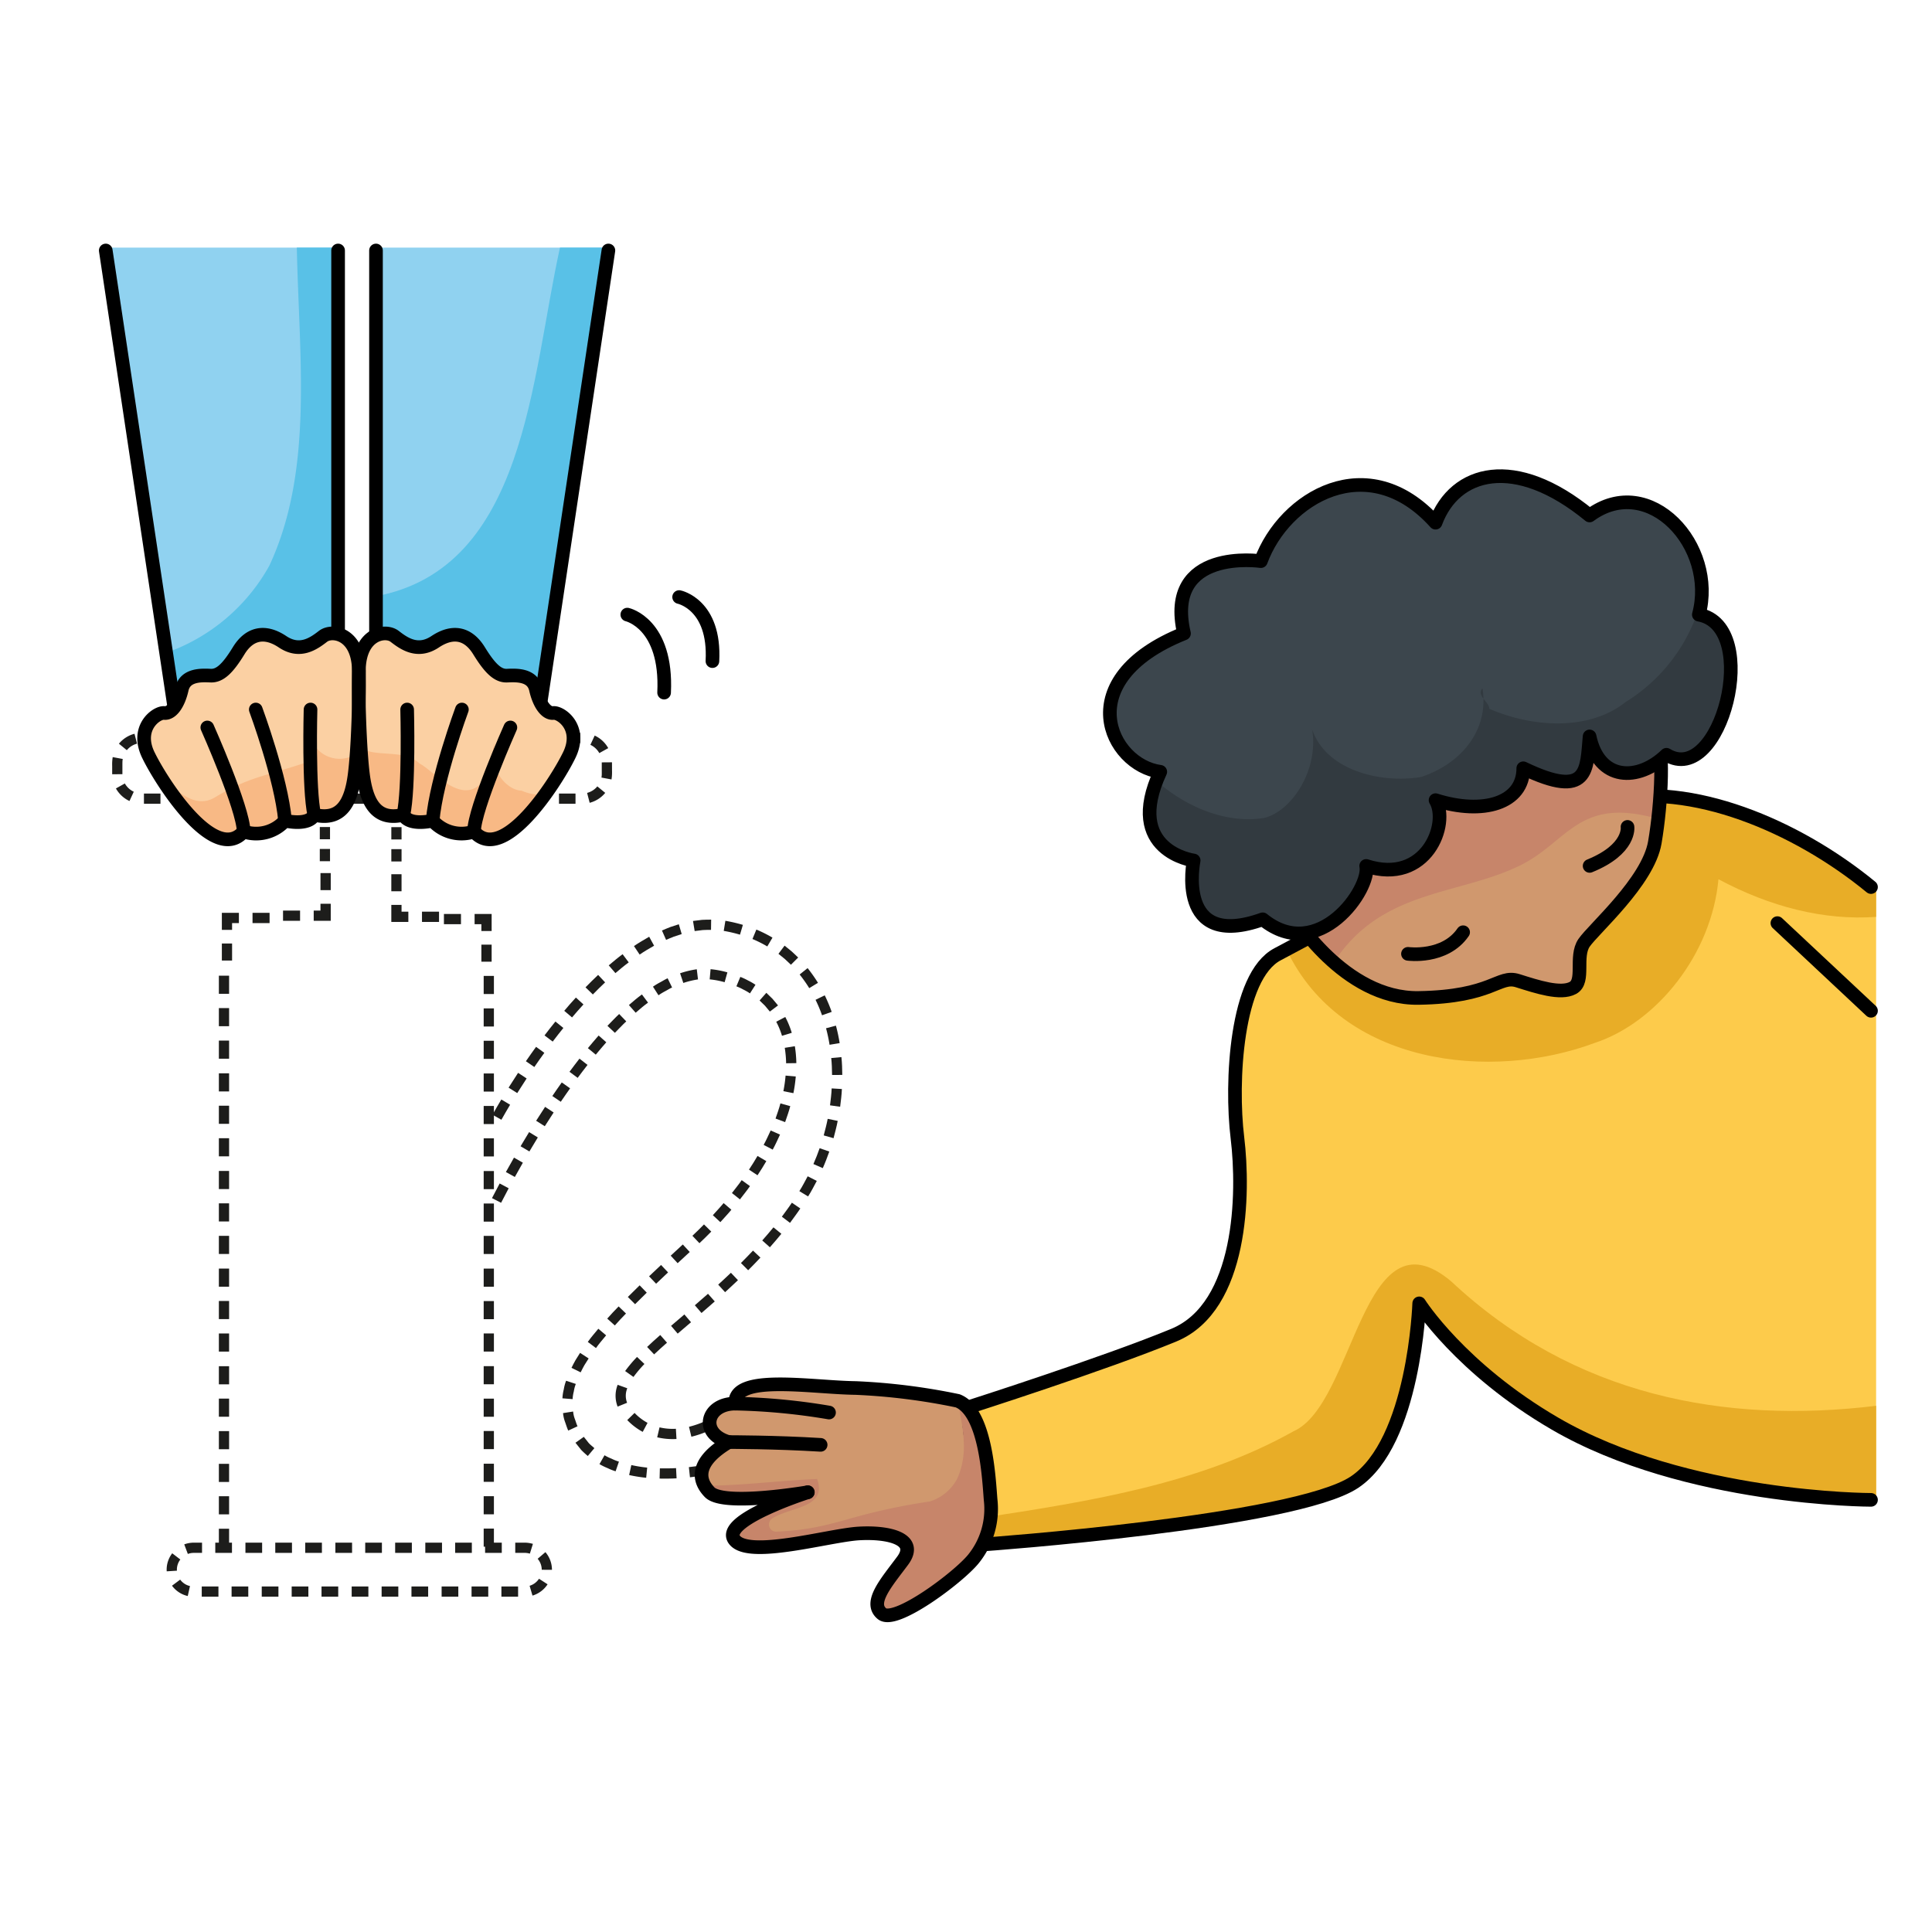 <svg id="mein_aufblas_tier" xmlns="http://www.w3.org/2000/svg" viewBox="0 0 283.465 283.465"><defs><style>.cls-1{fill:#fdcb4b;}.cls-2,.cls-8{fill:none;}.cls-3,.cls-4{fill:#1d1d1b;}.cls-4{fill-rule:evenodd;}.cls-5{fill:#90d2f0;}.cls-6{fill:#d0986e;}.cls-7{fill:#e8ad27;}.cls-8{stroke:#000;stroke-linecap:round;stroke-linejoin:round;stroke-width:2px;}.cls-9{fill:#59c1e7;}.cls-10{fill:#fbd0a3;}.cls-11{fill:#f8b985;}.cls-12{fill:#c7856a;}.cls-13{fill:#3c464d;}.cls-14{fill:#323a40;}</style></defs><title>mein_aufblas_tier</title><path class="cls-1" d="M3782.75,862.15v89.91s-27.294,0-46.622-11.18c-13.979-8.09-20.043-17.65-20.043-17.65s-.674,20.35-9.554,26.24-54.828,9.14-54.828,9.14l-2.283-20.09s20.365-6.47,30.471-10.63,10.369-20.85,9.373-28.95-.241-23.71,5.923-26.93,36.757-19.91,48.845-22.61S3771.648,853.08,3782.75,862.15Z" transform="translate(-3507.484 -732)"/><rect class="cls-2" x="63.998" y="213.701" width="14.999" height="14.314"/><rect class="cls-3" x="70.967" y="214.758" width="1.5" height="2.657"/><rect class="cls-3" x="70.967" y="219.524" width="1.5" height="2.657"/><rect class="cls-3" x="70.967" y="224.274" width="1.5" height="2.657"/><rect class="cls-2" x="63.998" y="199.387" width="14.999" height="14.314"/><rect class="cls-3" x="70.967" y="200.444" width="1.5" height="2.657"/><rect class="cls-3" x="70.967" y="205.21" width="1.5" height="2.657"/><rect class="cls-3" x="70.967" y="209.959" width="1.5" height="2.657"/><rect class="cls-2" x="63.998" y="185.072" width="14.999" height="14.314"/><rect class="cls-3" x="70.967" y="186.13" width="1.5" height="2.657"/><rect class="cls-3" x="70.967" y="190.895" width="1.5" height="2.657"/><rect class="cls-3" x="70.967" y="195.645" width="1.5" height="2.657"/><rect class="cls-2" x="63.998" y="170.758" width="14.999" height="14.314"/><rect class="cls-3" x="70.967" y="171.816" width="1.5" height="2.657"/><rect class="cls-3" x="70.967" y="176.581" width="1.5" height="2.657"/><rect class="cls-3" x="70.967" y="181.331" width="1.5" height="2.657"/><rect class="cls-2" x="63.998" y="156.444" width="14.999" height="14.314"/><rect class="cls-3" x="70.967" y="157.501" width="1.5" height="2.657"/><rect class="cls-3" x="70.967" y="162.267" width="1.5" height="2.657"/><rect class="cls-3" x="70.967" y="167.017" width="1.5" height="2.657"/><rect class="cls-2" x="63.998" y="142.13" width="14.999" height="14.314"/><rect class="cls-3" x="70.967" y="143.187" width="1.5" height="2.657"/><rect class="cls-3" x="70.967" y="147.953" width="1.5" height="2.657"/><rect class="cls-3" x="70.967" y="152.702" width="1.5" height="2.657"/><rect class="cls-2" x="50.447" y="117.401" width="14.999" height="9.731"/><rect class="cls-3" x="57.416" y="118.12" width="1.5" height="1.806"/><rect class="cls-3" x="57.416" y="121.359" width="1.5" height="1.806"/><rect class="cls-3" x="57.416" y="124.588" width="1.5" height="1.806"/><rect class="cls-3" x="70.628" y="138.599" width="1.506" height="2.501"/><polygon class="cls-4" points="72.134 134.099 72.134 136.599 70.628 136.599 70.628 135.599 69.634 135.599 69.634 134.099 72.134 134.099"/><rect class="cls-3" x="65.134" y="134.099" width="2.5" height="1.5"/><rect class="cls-3" x="61.914" y="133.761" width="2.501" height="1.506"/><polygon class="cls-4" points="57.414 135.267 59.914 135.267 59.914 133.761 58.914 133.761 58.914 132.767 57.414 132.767 57.414 135.267"/><rect class="cls-3" x="57.414" y="128.267" width="1.5" height="2.5"/><rect class="cls-2" x="40.391" y="117.401" width="14.999" height="9.669"/><rect class="cls-3" x="46.921" y="124.561" width="1.5" height="1.795"/><rect class="cls-3" x="46.921" y="121.342" width="1.5" height="1.795"/><rect class="cls-3" x="46.921" y="118.133" width="1.5" height="1.795"/><rect class="cls-2" x="25.583" y="142.068" width="14.999" height="14.324"/><rect class="cls-3" x="32.113" y="152.676" width="1.5" height="2.659"/><rect class="cls-3" x="32.113" y="147.907" width="1.5" height="2.659"/><rect class="cls-3" x="32.113" y="143.154" width="1.5" height="2.659"/><rect class="cls-2" x="25.583" y="156.393" width="14.999" height="14.324"/><rect class="cls-3" x="32.113" y="167" width="1.5" height="2.659"/><rect class="cls-3" x="32.113" y="162.231" width="1.5" height="2.659"/><rect class="cls-3" x="32.113" y="157.478" width="1.5" height="2.659"/><rect class="cls-2" x="25.583" y="170.717" width="14.999" height="14.324"/><rect class="cls-3" x="32.113" y="181.325" width="1.5" height="2.659"/><rect class="cls-3" x="32.113" y="176.556" width="1.5" height="2.659"/><rect class="cls-3" x="32.113" y="171.803" width="1.5" height="2.659"/><rect class="cls-2" x="25.583" y="185.042" width="14.999" height="14.324"/><rect class="cls-3" x="32.113" y="195.649" width="1.5" height="2.659"/><rect class="cls-3" x="32.113" y="190.88" width="1.5" height="2.659"/><rect class="cls-3" x="32.113" y="186.127" width="1.5" height="2.659"/><rect class="cls-2" x="25.583" y="199.366" width="14.999" height="14.324"/><rect class="cls-3" x="32.113" y="209.974" width="1.5" height="2.659"/><rect class="cls-3" x="32.113" y="205.205" width="1.5" height="2.659"/><rect class="cls-3" x="32.113" y="200.452" width="1.5" height="2.659"/><rect class="cls-2" x="25.583" y="213.691" width="14.999" height="14.324"/><rect class="cls-3" x="32.113" y="224.298" width="1.5" height="2.659"/><rect class="cls-3" x="32.113" y="219.529" width="1.5" height="2.659"/><rect class="cls-3" x="32.113" y="214.776" width="1.5" height="2.659"/><rect class="cls-3" x="47.021" y="128.1" width="1.506" height="2.501"/><polygon class="cls-4" points="48.527 135.101 48.527 132.601 47.021 132.601 47.021 133.601 46.027 133.601 46.027 135.101 48.527 135.101"/><rect class="cls-3" x="41.527" y="133.601" width="2.5" height="1.5"/><rect class="cls-3" x="37.051" y="133.932" width="2.501" height="1.506"/><polygon class="cls-4" points="32.551 133.932 35.051 133.932 35.051 135.438 34.051 135.438 34.051 136.432 32.551 136.432 32.551 133.932"/><rect class="cls-3" x="32.551" y="138.432" width="1.5" height="2.5"/><polygon class="cls-5" points="89.266 36.33 79.206 103.77 55.166 98.76 55.166 36.33 89.266 36.33"/><polygon class="cls-5" points="49.606 36.33 49.606 98.76 25.576 103.77 15.516 36.33 49.606 36.33"/><path class="cls-6" d="M3625.98,950.95c-.71.11-12.37,2.06-14.38-.01-2.06-2.13-1.61-4.74,2.8-7.36-4.33-1.22-3.35-5.64.98-5.64-.32-4.41,11.12-2.37,17.66-2.29a92.36,92.36,0,0,1,14.96,1.88c4.17,1.64,4.58,11.53,4.83,14.53a11.663,11.663,0,0,1-2.54,8.69c-2.2,2.7-11.44,9.65-13.41,8.01s.66-4.58,3.03-7.76-1.96-4.26-6.38-4.01-16.27,3.76-18.31.9C3613.24,955.11,3625.28,951.18,3625.98,950.95Z" transform="translate(-3507.484 -732)"/><path class="cls-6" d="M3750.28,839.26c1.47,1.72.98,10.63,0,16.35s-8.99,12.68-10.38,14.72.16,5.64-1.64,6.62-5.23-.16-8.09-1.06-3.6,2.37-14.56,2.53-18.47-12.26-18.47-12.26c-.74-7.52,1.72-19.09,20.36-27.55S3748.81,837.55,3750.28,839.26Z" transform="translate(-3507.484 -732)"/><path class="cls-7" d="M3720.4,920c-13.073-11-14.079,18-23.13,22-13.758,7.7-29.723,10.272-46.007,12.734l.441,3.876s45.948-3.25,54.828-9.14,9.554-26.24,9.554-26.24,6.064,9.56,20.043,17.65c19.328,11.18,46.622,11.18,46.622,11.18v-13.8C3760.623,940.948,3738.417,936.862,3720.4,920Z" transform="translate(-3507.484 -732)"/><path class="cls-7" d="M3741.518,885c9.051-3,17.1-13,18.1-24,7.569,4.052,15.473,6.076,23.13,5.525V862.15c-11.1-9.07-26.64-15.45-38.718-12.75-11.487,2.566-39.668,17.748-47.734,22.023C3704.347,888.237,3726.141,890.734,3741.518,885Z" transform="translate(-3507.484 -732)"/><path class="cls-8" d="M3782,952.06s-27.14,0-46.36-11.18c-13.9-8.09-19.93-17.65-19.93-17.65s-.67,20.35-9.5,26.24-54.52,9.14-54.52,9.14l-2.27-20.09s20.25-6.47,30.3-10.63,10.31-20.85,9.32-28.95-.24-23.71,5.89-26.93,36.55-19.91,48.57-22.61,27.46,3.68,38.5,12.75" transform="translate(-3507.484 -732)"/><rect class="cls-2" x="72.373" y="109.901" width="13.054" height="14.998"/><rect class="cls-3" x="73.338" y="116.431" width="2.423" height="1.5"/><rect class="cls-3" x="77.684" y="116.431" width="2.423" height="1.5"/><rect class="cls-3" x="82.016" y="116.431" width="2.423" height="1.5"/><rect class="cls-2" x="59.319" y="109.901" width="13.054" height="14.998"/><rect class="cls-3" x="60.284" y="116.431" width="2.423" height="1.5"/><rect class="cls-3" x="64.63" y="116.431" width="2.423" height="1.5"/><rect class="cls-3" x="68.961" y="116.431" width="2.423" height="1.5"/><rect class="cls-2" x="46.265" y="109.901" width="13.054" height="14.998"/><rect class="cls-3" x="47.229" y="116.431" width="2.423" height="1.5"/><rect class="cls-3" x="51.575" y="116.431" width="2.423" height="1.5"/><rect class="cls-3" x="55.907" y="116.431" width="2.423" height="1.5"/><rect class="cls-2" x="33.21" y="109.901" width="13.054" height="14.998"/><rect class="cls-3" x="34.174" y="116.431" width="2.423" height="1.5"/><rect class="cls-3" x="38.521" y="116.431" width="2.423" height="1.5"/><rect class="cls-3" x="42.852" y="116.431" width="2.423" height="1.5"/><path class="cls-2" d="M3540.7,841.9h-12.388l.048,0c.066,0,.131,0,.2.006.128.017.262.021.392.048l-2.6,14.772a10.652,10.652,0,0,0,1.2.145l.6.026.308,0H3540.7Z" transform="translate(-3507.484 -732)"/><rect class="cls-3" x="21.12" y="116.431" width="2.423" height="1.5"/><rect class="cls-3" x="25.466" y="116.431" width="2.423" height="1.5"/><rect class="cls-3" x="29.798" y="116.431" width="2.423" height="1.5"/><path class="cls-2" d="M3528.943,841.953a3.651,3.651,0,0,1,3,3.178,3.031,3.031,0,0,1,.025.391l0,.042v-1.683l0,.1a1.806,1.806,0,0,1-.01.2,3.491,3.491,0,0,1-.15.78,3.719,3.719,0,0,1-.747,1.353,3.67,3.67,0,0,1-2.761,1.242v-15a11.36,11.36,0,0,0-10.845,8.052,11.549,11.549,0,0,0-.449,2.381l-.031.6-.008.4v1.224l0,.5c.014.4.028.8.08,1.2a11.352,11.352,0,0,0,9.289,9.813Z" transform="translate(-3507.484 -732)"/><path class="cls-4" d="M3524.933,841.117l1.159.952a2.894,2.894,0,0,1,1.5-.958l-.375-1.452A4.394,4.394,0,0,0,3524.933,841.117Z" transform="translate(-3507.484 -732)"/><path class="cls-4" d="M3523.943,845.6l1.5-.012,0-1.2c0-.191,0-.429.005-.58a2.691,2.691,0,0,1,.046-.449l-1.474-.276a6.606,6.606,0,0,0-.077,1.3Z" transform="translate(-3507.484 -732)"/><path class="cls-4" d="M3526.48,849.525l.632-1.361a2.908,2.908,0,0,1-1.31-1.213l-1.309.731A4.4,4.4,0,0,0,3526.48,849.525Z" transform="translate(-3507.484 -732)"/><rect class="cls-2" x="20.82" y="100.547" width="13.054" height="14.998"/><rect class="cls-3" x="30.487" y="107.516" width="2.423" height="1.5"/><rect class="cls-3" x="26.141" y="107.516" width="2.423" height="1.5"/><rect class="cls-3" x="21.809" y="107.516" width="2.423" height="1.5"/><rect class="cls-2" x="33.875" y="100.547" width="13.054" height="14.998"/><rect class="cls-3" x="43.542" y="107.516" width="2.423" height="1.5"/><rect class="cls-3" x="39.196" y="107.516" width="2.423" height="1.5"/><rect class="cls-3" x="34.864" y="107.516" width="2.423" height="1.5"/><rect class="cls-2" x="46.929" y="100.547" width="13.054" height="14.998"/><rect class="cls-3" x="56.596" y="107.516" width="2.423" height="1.5"/><rect class="cls-3" x="52.25" y="107.516" width="2.423" height="1.5"/><rect class="cls-3" x="47.919" y="107.516" width="2.423" height="1.5"/><rect class="cls-2" x="59.984" y="100.547" width="13.055" height="14.998"/><rect class="cls-3" x="69.651" y="107.516" width="2.423" height="1.5"/><rect class="cls-3" x="65.305" y="107.516" width="2.423" height="1.5"/><rect class="cls-3" x="60.973" y="107.516" width="2.423" height="1.5"/><path class="cls-2" d="M3580.523,847.546h12.388l-.049,0c-.065,0-.131,0-.2-.006-.128-.017-.263-.021-.393-.048l2.6-14.772a10.652,10.652,0,0,0-1.2-.145l-.6-.026-.308,0h-12.238Z" transform="translate(-3507.484 -732)"/><rect class="cls-3" x="82.705" y="107.516" width="2.423" height="1.5"/><rect class="cls-3" x="78.359" y="107.516" width="2.423" height="1.5"/><rect class="cls-3" x="74.027" y="107.516" width="2.423" height="1.5"/><path class="cls-2" d="M3592.274,847.494a3.648,3.648,0,0,1-3-3.178,2.7,2.7,0,0,1-.025-.39l0-.043v1.683l0-.1a1.821,1.821,0,0,1,.011-.2,3.547,3.547,0,0,1,.149-.78,3.734,3.734,0,0,1,.747-1.353,3.674,3.674,0,0,1,2.761-1.242v15a11.364,11.364,0,0,0,10.846-8.052,11.547,11.547,0,0,0,.448-2.381l.031-.6.008-.4V844.24l0-.5c-.013-.4-.028-.8-.08-1.2a11.348,11.348,0,0,0-9.289-9.813Z" transform="translate(-3507.484 -732)"/><path class="cls-4" d="M3596.284,848.33l-1.159-.952a2.894,2.894,0,0,1-1.5.958l.376,1.452A4.391,4.391,0,0,0,3596.284,848.33Z" transform="translate(-3507.484 -732)"/><path class="cls-4" d="M3597.275,843.845l-1.5.012v1.2c0,.191.005.429,0,.581a2.588,2.588,0,0,1-.046.448l1.475.276a6.677,6.677,0,0,0,.076-1.3Z" transform="translate(-3507.484 -732)"/><path class="cls-4" d="M3594.737,839.922l-.631,1.361a2.911,2.911,0,0,1,1.309,1.213l1.31-.731A4.407,4.407,0,0,0,3594.737,839.922Z" transform="translate(-3507.484 -732)"/><path class="cls-9" d="M3589.643,768.33c-4.241,19.181-5,47.009-26.993,51.154V830.76l24.04,5.01,10.06-67.44Z" transform="translate(-3507.484 -732)"/><path class="cls-9" d="M3551.035,768.33c.314,16,2.509,32.646-4.035,46.67a27.908,27.908,0,0,1-15.132,12.782l1.192,7.988,24.03-5.01V768.33Z" transform="translate(-3507.484 -732)"/><polyline class="cls-8" points="15.516 36.75 25.576 103.77 49.606 98.76 49.606 36.75"/><polyline class="cls-8" points="89.266 36.75 79.206 103.77 55.166 98.76 55.166 36.75"/><path class="cls-10" d="M3588.68,836.61c1.07-.13,4.29,2.12,2.33,6.17s-9.75,16.12-13.98,11.22a5.69,5.69,0,0,1-6.07-1.59s-3.43.85-4.29-.86c-4.11.98-5.46-2.03-5.95-6.07-.31-2.58-.51-6.81-.59-10.39.04-1.83.04-3.48.01-4.67,0-.14,0-.27.01-.4.22-5.06,3.88-5.7,5.23-4.66s3.37,2.52,5.95.8,4.84-1.28,6.44,1.32,2.76,3.71,4.11,3.65,3.74-.17,4.23,2S3587.62,836.73,3588.68,836.61Z" transform="translate(-3507.484 -732)"/><path class="cls-10" d="M3560.12,830.02c.01.13.01.26.02.4-.04,1.19-.04,2.84-.01,4.67-.07,3.58-.27,7.81-.59,10.39-.49,4.04-1.83,7.05-5.94,6.07-.86,1.71-4.3.86-4.3.86a5.679,5.679,0,0,1-6.07,1.59c-4.23,4.9-12.01-7.17-13.98-11.22s1.27-6.3,2.33-6.17,2.09-1.31,2.58-3.48,2.88-2.06,4.23-2,2.51-1.04,4.11-3.65,3.86-3.04,6.44-1.32,4.6.25,5.94-.8S3559.9,824.96,3560.12,830.02Z" transform="translate(-3507.484 -732)"/><path class="cls-11" d="M3579.807,842.579A7.045,7.045,0,0,0,3580,841,6.47,6.47,0,0,0,3579.807,842.579Z" transform="translate(-3507.484 -732)"/><path class="cls-11" d="M3584,848c-1.726,0-4.191-2.237-4.193-5.421A20.593,20.593,0,0,1,3578,847c-3,3-7-2-9-3-2-2-6-1-8-2a9.086,9.086,0,0,1-.624-.717c.093,1.586.207,3.057.344,4.2.49,4.04,1.84,7.05,5.95,6.07.86,1.71,4.29.86,4.29.86a5.69,5.69,0,0,0,6.07,1.59c2.823,3.27,7.229-1.017,10.431-5.435A6.8,6.8,0,0,1,3584,848Z" transform="translate(-3507.484 -732)"/><path class="cls-11" d="M3553,840c0,2,0,3-1,4-6,2-8,2-13,5-2.693,1.616-5.386-.541-8.236-3.5,3.065,5.025,8.974,12.544,12.466,8.5a5.679,5.679,0,0,0,6.07-1.59s3.44.85,4.3-.86c4.11.98,5.45-2.03,5.94-6.07.119-.961.221-2.152.307-3.451A9.283,9.283,0,0,1,3559,843,4.457,4.457,0,0,1,3553,840Z" transform="translate(-3507.484 -732)"/><path class="cls-8" d="M3560.14,830.42c-.01-.14-.01-.27-.02-.4-.22-5.06-3.89-5.7-5.24-4.66s-3.37,2.52-5.94.8-4.85-1.28-6.44,1.32-2.76,3.71-4.11,3.65-3.74-.17-4.23,2-1.51,3.6-2.58,3.48-4.29,2.12-2.33,6.17S3539,858.9,3543.23,854a5.679,5.679,0,0,0,6.07-1.59s3.44.85,4.3-.86c4.11.98,5.45-2.03,5.94-6.07.32-2.58.52-6.81.59-10.39C3560.17,833.26,3560.17,831.61,3560.14,830.42Z" transform="translate(-3507.484 -732)"/><path class="cls-8" d="M3560.14,830.42c0-.14,0-.27.01-.4.22-5.06,3.88-5.7,5.23-4.66s3.37,2.52,5.95.8,4.84-1.28,6.44,1.32,2.76,3.71,4.11,3.65,3.74-.17,4.23,2,1.51,3.6,2.57,3.48,4.29,2.12,2.33,6.17-9.75,16.12-13.98,11.22a5.69,5.69,0,0,1-6.07-1.59s-3.43.85-4.29-.86c-4.11.98-5.46-2.03-5.95-6.07-.31-2.58-.51-6.81-.59-10.39C3560.1,833.26,3560.1,831.61,3560.14,830.42Z" transform="translate(-3507.484 -732)"/><path class="cls-8" d="M3537.9,838.732s5.273,11.834,5.334,15.267" transform="translate(-3507.484 -732)"/><path class="cls-8" d="M3545.013,836.1s3.74,10.117,4.292,16.31" transform="translate(-3507.484 -732)"/><path class="cls-8" d="M3553.045,836.1s-.307,11.65.552,15.452" transform="translate(-3507.484 -732)"/><path class="cls-8" d="M3582.367,838.732s-5.273,11.834-5.334,15.267" transform="translate(-3507.484 -732)"/><path class="cls-8" d="M3575.254,836.1s-3.74,10.117-4.292,16.31" transform="translate(-3507.484 -732)"/><path class="cls-8" d="M3567.222,836.1s.307,11.65-.552,15.452" transform="translate(-3507.484 -732)"/><path class="cls-8" d="M3599.523,822.176s5.886,1.308,5.4,11.446" transform="translate(-3507.484 -732)"/><path class="cls-8" d="M3607.126,819.6s5.33,1.074,4.886,9.4" transform="translate(-3507.484 -732)"/><rect class="cls-2" x="63.82" y="226.239" width="13.196" height="14.999"/><rect class="cls-3" x="64.795" y="232.769" width="2.449" height="1.5"/><rect class="cls-3" x="69.188" y="232.769" width="2.449" height="1.5"/><rect class="cls-3" x="73.567" y="232.769" width="2.449" height="1.5"/><rect class="cls-2" x="50.624" y="226.239" width="13.196" height="14.999"/><rect class="cls-3" x="51.599" y="232.769" width="2.449" height="1.5"/><rect class="cls-3" x="55.992" y="232.769" width="2.449" height="1.5"/><rect class="cls-3" x="60.371" y="232.769" width="2.449" height="1.5"/><rect class="cls-2" x="37.428" y="226.239" width="13.196" height="14.999"/><rect class="cls-3" x="38.403" y="232.769" width="2.449" height="1.5"/><rect class="cls-3" x="42.796" y="232.769" width="2.449" height="1.5"/><rect class="cls-3" x="47.175" y="232.769" width="2.449" height="1.5"/><path class="cls-2" d="M3544.913,958.239h-8.247l-.7,0a4.149,4.149,0,0,1,.978.133,4.06,4.06,0,0,1,2.77,2.513l-14.065,5.209a10.939,10.939,0,0,0,10.073,7.141l.947,0h8.247Z" transform="translate(-3507.484 -732)"/><path class="cls-4" d="M3535.031,966.17l.329-1.463a2.461,2.461,0,0,1-1.44-.944l-1.2.894A3.956,3.956,0,0,0,3535.031,966.17Z" transform="translate(-3507.484 -732)"/><rect class="cls-3" x="29.6" y="232.769" width="2.449" height="1.5"/><rect class="cls-3" x="33.979" y="232.769" width="2.449" height="1.5"/><path class="cls-2" d="M3539.711,960.883a4.146,4.146,0,0,1,.221,1.944,4.057,4.057,0,0,1-4.035,3.543h6.6v-15h-6.6a10.944,10.944,0,0,0-10.84,9.533,10.869,10.869,0,0,0,.589,5.188Z" transform="translate(-3507.484 -732)"/><rect class="cls-3" x="31.586" y="226.34" width="2.449" height="1.5"/><path class="cls-4" d="M3534.518,958.593l.526,1.405a2.494,2.494,0,0,1,.858-.158h1.225v-1.5H3535.9A4.021,4.021,0,0,0,3534.518,958.593Z" transform="translate(-3507.484 -732)"/><path class="cls-4" d="M3531.944,962.546l1.5-.092a2.413,2.413,0,0,1,.5-1.641l-1.19-.913A3.913,3.913,0,0,0,3531.944,962.546Z" transform="translate(-3507.484 -732)"/><rect class="cls-2" x="35.01" y="219.371" width="13.196" height="14.999"/><rect class="cls-3" x="44.782" y="226.34" width="2.449" height="1.5"/><rect class="cls-3" x="40.389" y="226.34" width="2.449" height="1.5"/><rect class="cls-3" x="36.01" y="226.34" width="2.449" height="1.5"/><rect class="cls-2" x="48.206" y="219.371" width="13.196" height="14.999"/><rect class="cls-3" x="57.978" y="226.34" width="2.449" height="1.5"/><rect class="cls-3" x="53.585" y="226.34" width="2.449" height="1.5"/><rect class="cls-3" x="49.206" y="226.34" width="2.449" height="1.5"/><rect class="cls-2" x="61.402" y="219.371" width="13.196" height="14.999"/><rect class="cls-3" x="71.173" y="226.34" width="2.449" height="1.5"/><rect class="cls-3" x="66.78" y="226.34" width="2.449" height="1.5"/><rect class="cls-3" x="62.402" y="226.34" width="2.449" height="1.5"/><path class="cls-2" d="M3582.082,966.37h1.65l.7,0a4.2,4.2,0,0,1-.978-.134,4.061,4.061,0,0,1-2.77-2.512,4.148,4.148,0,0,1-.221-1.944,4.055,4.055,0,0,1,4.035-3.543v15a10.942,10.942,0,0,0,10.84-9.533,10.941,10.941,0,0,0-10.661-12.329l-.947,0h-1.65Z" transform="translate(-3507.484 -732)"/><path class="cls-4" d="M3587.827,964.45l-1.259-.816a2.508,2.508,0,0,1-1.38,1.033l.423,1.44A4.017,4.017,0,0,0,3587.827,964.45Z" transform="translate(-3507.484 -732)"/><path class="cls-4" d="M3587.507,959.731l-1.139.976a2.48,2.48,0,0,1,.6,1.612l1.5.009A3.99,3.99,0,0,0,3587.507,959.731Z" transform="translate(-3507.484 -732)"/><path class="cls-4" d="M3583.082,958.34v1.5h1.225a2.863,2.863,0,0,1,.92.11l.447-1.431a4.391,4.391,0,0,0-1.367-.179Z" transform="translate(-3507.484 -732)"/><path class="cls-2" d="M3586.335,900.231l.717-1.287.8-1.375c.549-.918,1.117-1.832,1.7-2.737,1.16-1.811,2.38-3.58,3.646-5.29l-12.053-8.928q-2.223,3-4.217,6.118-1,1.56-1.952,3.153l-.945,1.616c-.322.568-.6,1.053-.965,1.741Z" transform="translate(-3507.484 -732)"/><path class="cls-4" d="M3584.644,887.705l1.237.849c.484-.7.969-1.4,1.47-2.081l-1.215-.88C3585.627,886.289,3585.136,887,3584.644,887.705Z" transform="translate(-3507.484 -732)"/><polygon class="cls-4" points="74.619 159.582 75.891 160.377 77.269 158.233 76.016 157.408 74.619 159.582"/><path class="cls-4" d="M3579.742,895.557l1.309.733c.413-.738.842-1.472,1.277-2.2l-1.287-.771C3580.6,894.059,3580.164,894.8,3579.742,895.557Z" transform="translate(-3507.484 -732)"/><path class="cls-2" d="M3593.2,889.542a62.171,62.171,0,0,1,8.179-9.229l-10.031-11.151a76.94,76.94,0,0,0-10.2,11.452Z" transform="translate(-3507.484 -732)"/><path class="cls-4" d="M3593.391,876.862l1.076,1.046c.582-.611,1.194-1.19,1.8-1.774l-1.026-1.094C3594.617,875.641,3593.988,876.237,3593.391,876.862Z" transform="translate(-3507.484 -732)"/><path class="cls-4" d="M3590.271,880.307l1.143.97q.819-.971,1.676-1.905l-1.109-1.011Q3591.1,879.315,3590.271,880.307Z" transform="translate(-3507.484 -732)"/><path class="cls-4" d="M3587.377,883.917l1.2.906c.514-.674,1.034-1.344,1.566-2l-1.168-.941Q3588.157,882.886,3587.377,883.917Z" transform="translate(-3507.484 -732)"/><path class="cls-2" d="M3601.376,880.313c2.871-2.61,6.031-4.594,8.533-5.142l-3.374-14.614a29.148,29.148,0,0,0-8.56,3.6,45.3,45.3,0,0,0-6.63,5Z" transform="translate(-3507.484 -732)"/><path class="cls-4" d="M3604.607,868.525l.606,1.373c.378-.155.75-.331,1.133-.471l1.158-.382-.424-1.439-1.255.414C3605.412,868.171,3605.014,868.358,3604.607,868.525Z" transform="translate(-3507.484 -732)"/><path class="cls-4" d="M3600.5,870.81l.834,1.247c.682-.477,1.4-.884,2.12-1.3l-.72-1.316C3601.979,869.88,3601.216,870.312,3600.5,870.81Z" transform="translate(-3507.484 -732)"/><path class="cls-4" d="M3596.8,873.64l.978,1.137c.64-.542,1.282-1.081,1.954-1.576l-.9-1.2C3598.127,872.521,3597.463,873.079,3596.8,873.64Z" transform="translate(-3507.484 -732)"/><path class="cls-2" d="M3609.909,875.171l.463-.115.434-.043c.142-.013.29-.054.427-.055s.269.008.4,0a3.586,3.586,0,0,1,.781.049,6.68,6.68,0,0,1,1,.176,10.945,10.945,0,0,1,3.846,1.62l8.324-12.476a25.97,25.97,0,0,0-8.831-3.767,20.974,20.974,0,0,0-2.412-.428,17.567,17.567,0,0,0-2.671-.173l-1.329.023c-.44.018-.862.084-1.294.131l-1.285.168-1.226.271Z" transform="translate(-3507.484 -732)"/><path class="cls-4" d="M3618.459,868.386l-.573,1.386a17.9,17.9,0,0,1,2.176,1.091l.761-1.293A19.464,19.464,0,0,0,3618.459,868.386Z" transform="translate(-3507.484 -732)"/><path class="cls-4" d="M3613.913,867.1l-.242,1.481a20.705,20.705,0,0,1,2.384.555l.426-1.438A22.343,22.343,0,0,0,3613.913,867.1Z" transform="translate(-3507.484 -732)"/><path class="cls-4" d="M3609.163,867.125l.243,1.48,1.2-.147c.4-.035.8-.015,1.2-.027l.02-1.5c-.444.012-.891-.007-1.333.032Z" transform="translate(-3507.484 -732)"/><path class="cls-2" d="M3617.259,876.808a12.713,12.713,0,0,1,4.913,7.016l14.329-4.43a30.3,30.3,0,0,0-4.026-8.3,26.113,26.113,0,0,0-6.892-6.759Z" transform="translate(-3507.484 -732)"/><path class="cls-4" d="M3628.491,878.037l-1.349.657a20.574,20.574,0,0,1,.954,2.27l1.414-.5A22.463,22.463,0,0,0,3628.491,878.037Z" transform="translate(-3507.484 -732)"/><path class="cls-4" d="M3625.977,874.042l-1.169.939a20.873,20.873,0,0,1,1.409,2l1.281-.781A22.448,22.448,0,0,0,3625.977,874.042Z" transform="translate(-3507.484 -732)"/><path class="cls-4" d="M3622.6,870.745l-.9,1.2.944.768c.3.27.59.559.886.836l1.063-1.059c-.321-.3-.633-.614-.963-.907Z" transform="translate(-3507.484 -732)"/><path class="cls-2" d="M3622.172,883.824a22.5,22.5,0,0,1,.5,10.234l14.784,2.526a37.383,37.383,0,0,0-.959-17.19Z" transform="translate(-3507.484 -732)"/><path class="cls-4" d="M3631.007,891.782l-1.5-.089c-.032.831-.142,1.658-.241,2.483l1.485.207C3630.858,893.519,3630.972,892.654,3631.007,891.782Z" transform="translate(-3507.484 -732)"/><path class="cls-4" d="M3630.938,887.1l-1.494.137c.089.823.111,1.655.121,2.485l1.5-.009C3631.055,888.837,3631.031,887.963,3630.938,887.1Z" transform="translate(-3507.484 -732)"/><path class="cls-4" d="M3630.132,882.484l-1.451.384a22.639,22.639,0,0,1,.517,2.423l1.481-.243A24.461,24.461,0,0,0,3630.132,882.484Z" transform="translate(-3507.484 -732)"/><path class="cls-2" d="M3622.676,894.058a26.593,26.593,0,0,1-3.9,9.992l12.573,8.178a41.56,41.56,0,0,0,6.116-15.644Z" transform="translate(-3507.484 -732)"/><path class="cls-4" d="M3627.324,905.265l-1.337-.68c-.395.732-.769,1.479-1.221,2.179l1.282.779C3626.52,906.81,3626.911,906.03,3627.324,905.265Z" transform="translate(-3507.484 -732)"/><path class="cls-4" d="M3629.159,900.958l-1.416-.494c-.279.785-.575,1.564-.914,2.325l1.375.6C3628.559,902.593,3628.867,901.779,3629.159,900.958Z" transform="translate(-3507.484 -732)"/><path class="cls-4" d="M3630.393,896.458l-1.47-.3c-.154.819-.373,1.623-.583,2.429l1.443.41C3630,898.155,3630.232,897.315,3630.393,896.458Z" transform="translate(-3507.484 -732)"/><path class="cls-2" d="M3618.771,904.05a55.609,55.609,0,0,1-7.856,9.3l10.469,10.741a70.414,70.414,0,0,0,9.96-11.859Z" transform="translate(-3507.484 -732)"/><path class="cls-4" d="M3619.057,916.516l-1.093-1.027c-.575.621-1.174,1.221-1.769,1.823l1.059,1.062C3617.86,917.761,3618.47,917.15,3619.057,916.516Z" transform="translate(-3507.484 -732)"/><path class="cls-4" d="M3622.128,913.026l-1.162-.949c-.542.647-1.077,1.3-1.645,1.925l1.122,1C3621.024,914.357,3621.573,913.689,3622.128,913.026Z" transform="translate(-3507.484 -732)"/><path class="cls-4" d="M3624.907,909.307l-1.239-.845c-.461.7-.975,1.37-1.469,2.051l1.195.907C3623.9,910.719,3624.431,910.032,3624.907,909.307Z" transform="translate(-3507.484 -732)"/><path class="cls-2" d="M3610.915,913.346c-3.045,2.981-6.413,5.775-10.044,8.9l9.832,11.327c3.363-2.9,7.119-6.007,10.681-9.49Z" transform="translate(-3507.484 -732)"/><rect class="cls-3" x="3606.11" y="925.491" width="2.573" height="1.5" transform="translate(-3244.108 1833.987) rotate(-40.521)"/><polygon class="cls-4" points="104.871 190.949 103.877 189.826 101.947 191.509 102.927 192.644 104.871 190.949"/><path class="cls-4" d="M3615.759,919.829l-1.035-1.086c-.612.589-1.238,1.164-1.865,1.739l1.01,1.109C3614.5,921.009,3615.137,920.426,3615.759,919.829Z" transform="translate(-3507.484 -732)"/><path class="cls-2" d="M3600.871,922.25c-.908.787-1.838,1.608-2.8,2.507a37.563,37.563,0,0,0-3,3.1c-.259.3-.523.615-.8.991-.27.355-.536.707-.822,1.164l-.41.652c-.138.231-.283.519-.418.78-.137.276-.266.517-.4.829-.133.33-.258.666-.374,1l-.167.508-.145.612c-.089.413-.163.83-.222,1.246a13.988,13.988,0,0,0-.052,1.426,7.448,7.448,0,0,0,.132,1.457,12.646,12.646,0,0,0,.329,1.458c.153.447.328.892.523,1.325.1.212.2.443.3.631l.323.532c.222.351.457.7.7,1.029l11.842-9.2a4.019,4.019,0,0,1,.784,1.849l.054.6a2.652,2.652,0,0,1-.036.561,1.756,1.756,0,0,1-.054.395c-.016.064-.039.131-.059.188a.694.694,0,0,1-.02.1c-.225.562-.043.065.416-.426a23.184,23.184,0,0,1,1.827-1.869c.725-.681,1.526-1.391,2.364-2.116Z" transform="translate(-3507.484 -732)"/><path class="cls-4" d="M3599.521,935.688l-1.412-.508a4.367,4.367,0,0,0-.007,3.2l1.39-.563A2.853,2.853,0,0,1,3599.521,935.688Z" transform="translate(-3507.484 -732)"/><path class="cls-4" d="M3602.037,932.124l-1.087-1.034a19.774,19.774,0,0,0-1.745,2.071l1.222.868A18.575,18.575,0,0,1,3602.037,932.124Z" transform="translate(-3507.484 -732)"/><path class="cls-4" d="M3605.347,929l-.991-1.126c-.649.571-1.3,1.149-1.929,1.752l1.03,1.09C3604.072,930.135,3604.707,929.567,3605.347,929Z" transform="translate(-3507.484 -732)"/><path class="cls-2" d="M3593.585,943.5a19.98,19.98,0,0,0,2.149,2.271q.624.528,1.273,1.025a15.777,15.777,0,0,0,1.428.894,15.174,15.174,0,0,0,6.359,1.929,18.309,18.309,0,0,0,5.861-.523,20.285,20.285,0,0,0,2.563-.823c.412-.156.824-.341,1.234-.527l.634-.312.349-.184.469-.266-7.732-12.852.1-.06-.012,0-.034.018-.144.07c-.117.049-.23.107-.359.151a5.289,5.289,0,0,1-.733.235,3.415,3.415,0,0,1-1,.117c-.2,0-.167-.042-.213-.056-.006-.02-.026.014-.044-.014a.126.126,0,0,0-.071-.069c-.056-.014-.166-.226-.235-.233Z" transform="translate(-3507.484 -732)"/><path class="cls-4" d="M3608.573,941.34l.351,1.458a14.573,14.573,0,0,0,2.6-.9l-.621-1.365A13.174,13.174,0,0,1,3608.573,941.34Z" transform="translate(-3507.484 -732)"/><path class="cls-4" d="M3604.252,941.424l-.345,1.46a9.963,9.963,0,0,0,2.83.248l-.085-1.5A8.485,8.485,0,0,1,3604.252,941.424Z" transform="translate(-3507.484 -732)"/><path class="cls-4" d="M3600.589,939.306l-1.074,1.047a9.169,9.169,0,0,0,2.27,1.732l.707-1.323A7.65,7.65,0,0,1,3600.589,939.306Z" transform="translate(-3507.484 -732)"/><path class="cls-2" d="M3586.44,912.2c.393-.793.9-1.762,1.371-2.649l1.485-2.711c1.013-1.8,2.06-3.581,3.146-5.326l-12.743-7.91c-1.208,1.941-2.361,3.9-3.478,5.886l-1.643,3c-.547,1.028-1.048,1.983-1.619,3.136Z" transform="translate(-3507.484 -732)"/><polygon class="cls-4" points="76.379 168.182 77.672 168.943 78.91 166.886 77.63 166.103 76.379 168.182"/><polygon class="cls-4" points="74.225 171.961 75.538 172.686 76.715 170.592 75.413 169.847 74.225 171.961"/><polygon class="cls-4" points="72.185 175.791 73.522 176.473 74.634 174.348 73.312 173.64 72.185 175.791"/><path class="cls-2" d="M3592.442,901.515a102.389,102.389,0,0,1,6.937-9.932l-11.7-9.382a117.278,117.278,0,0,0-7.978,11.4Z" transform="translate(-3507.484 -732)"/><path class="cls-4" d="M3591.04,889.254l1.2.892c.467-.647.965-1.269,1.446-1.9l-1.181-.924C3592.021,887.964,3591.513,888.6,3591.04,889.254Z" transform="translate(-3507.484 -732)"/><path class="cls-4" d="M3588.522,892.81l1.241.843c.443-.666.909-1.314,1.366-1.969l-1.222-.869C3589.443,891.478,3588.97,892.136,3588.522,892.81Z" transform="translate(-3507.484 -732)"/><path class="cls-4" d="M3586.147,896.441l1.269.8q.636-1.017,1.3-2.017l-1.254-.824Q3586.792,895.414,3586.147,896.441Z" transform="translate(-3507.484 -732)"/><path class="cls-2" d="M3599.379,891.583a41.045,41.045,0,0,1,7.686-7.69l-8.626-12.27a44.868,44.868,0,0,0-5.942,5.122,67.6,67.6,0,0,0-4.82,5.456Z" transform="translate(-3507.484 -732)"/><path class="cls-4" d="M3599.758,879.46l.989,1.128c.593-.513,1.188-1.025,1.817-1.482l-.9-1.2C3601,878.393,3600.376,878.925,3599.758,879.46Z" transform="translate(-3507.484 -732)"/><path class="cls-4" d="M3596.608,882.51l1.092,1.028c.557-.559,1.093-1.144,1.669-1.682l-1.041-1.08C3597.733,881.333,3597.182,881.933,3596.608,882.51Z" transform="translate(-3507.484 -732)"/><path class="cls-4" d="M3593.738,885.787l1.158.953c.5-.614,1.027-1.213,1.543-1.816l-1.124-.993C3594.786,884.547,3594.253,885.16,3593.738,885.787Z" transform="translate(-3507.484 -732)"/><path class="cls-2" d="M3607.065,883.893a9.692,9.692,0,0,1,3.226-1.63,2.112,2.112,0,0,1,.768-.063.452.452,0,0,0,.133-.007l.466.113a7.376,7.376,0,0,1,.879.251l4.889-14.18a21.9,21.9,0,0,0-2.248-.65l-1.119-.256c-.475-.076-.989-.139-1.484-.193a17.141,17.141,0,0,0-5.691.379,24.255,24.255,0,0,0-8.445,3.966Z" transform="translate(-3507.484 -732)"/><path class="cls-4" d="M3611.74,874.2l-.13,1.494a12.338,12.338,0,0,1,2.193.416l.405-1.444A13.859,13.859,0,0,0,3611.74,874.2Z" transform="translate(-3507.484 -732)"/><path class="cls-4" d="M3607.265,874.8l.478,1.422a12.284,12.284,0,0,1,2.152-.52l-.177-1.49A13.81,13.81,0,0,0,3607.265,874.8Z" transform="translate(-3507.484 -732)"/><path class="cls-4" d="M3603.288,876.767l.811,1.261a9.184,9.184,0,0,1,.987-.6c.338-.178.663-.391,1.01-.542l-.655-1.35c-.381.168-.729.393-1.095.587A10.021,10.021,0,0,0,3603.288,876.767Z" transform="translate(-3507.484 -732)"/><path class="cls-2" d="M3612.537,882.557a5.875,5.875,0,0,1,2.4,1.451,4.98,4.98,0,0,1,1.143,2.3l14.613-3.383a20.018,20.018,0,0,0-4.768-9.13,20.858,20.858,0,0,0-8.5-5.423Z" transform="translate(-3507.484 -732)"/><path class="cls-4" d="M3622.7,881.212l-1.327.7a11.3,11.3,0,0,1,.845,2.063l1.435-.438A12.911,12.911,0,0,0,3622.7,881.212Z" transform="translate(-3507.484 -732)"/><polygon class="cls-4" points="112.437 145.667 111.447 146.793 112.243 147.567 112.953 148.419 114.151 147.517 113.342 146.547 112.437 145.667"/><path class="cls-4" d="M3616.106,875.331l-.578,1.384a7.646,7.646,0,0,1,1.021.476,7.836,7.836,0,0,1,.971.559l.808-1.263a9.035,9.035,0,0,0-1.087-.627A8.921,8.921,0,0,0,3616.106,875.331Z" transform="translate(-3507.484 -732)"/><path class="cls-2" d="M3616.083,886.313c.526,2,.058,5.145-1.207,8.208l13.895,5.646a34.445,34.445,0,0,0,2.226-8.009,24.659,24.659,0,0,0-.3-9.228Z" transform="translate(-3507.484 -732)"/><path class="cls-4" d="M3623.432,894.293l-1.445-.4c-.193.752-.462,1.485-.715,2.222l1.406.523C3622.945,895.86,3623.227,895.09,3623.432,894.293Z" transform="translate(-3507.484 -732)"/><path class="cls-4" d="M3624.24,889.941l-1.495-.129a19.74,19.74,0,0,1-.324,2.286l1.471.292A21.165,21.165,0,0,0,3624.24,889.941Z" transform="translate(-3507.484 -732)"/><path class="cls-4" d="M3624.105,885.5l-1.48.239a16.415,16.415,0,0,1,.2,2.264l1.5-.02A17.706,17.706,0,0,0,3624.105,885.5Z" transform="translate(-3507.484 -732)"/><path class="cls-2" d="M3614.876,894.521a35.669,35.669,0,0,1-5.637,9.1l11.57,9.544a50.447,50.447,0,0,0,7.962-13Z" transform="translate(-3507.484 -732)"/><path class="cls-4" d="M3617.521,906.03l-1.216-.878c-.444.653-.955,1.26-1.431,1.891l1.174.934C3616.538,907.328,3617.062,906.7,3617.521,906.03Z" transform="translate(-3507.484 -732)"/><path class="cls-4" d="M3619.92,902.361l-1.294-.759c-.386.686-.818,1.346-1.25,2.006l1.25.829C3619.073,903.754,3619.519,903.072,3619.92,902.361Z" transform="translate(-3507.484 -732)"/><path class="cls-4" d="M3621.93,898.47l-1.372-.606c-.335.708-.648,1.427-1.03,2.115l1.329.695C3621.253,899.96,3621.581,899.209,3621.93,898.47Z" transform="translate(-3507.484 -732)"/><path class="cls-2" d="M3609.239,903.62a53.176,53.176,0,0,1-3.87,4.2c-.7.664-1.37,1.318-2.215,2.09l-2.412,2.24,10.238,10.961,2.36-2.192,1.214-1.132,1.3-1.247a68.187,68.187,0,0,0,4.95-5.375Z" transform="translate(-3507.484 -732)"/><rect class="cls-3" x="3606.092" y="915.24" width="2.418" height="1.5" transform="translate(-3170.243 1961.169) rotate(-42.771)"/><path class="cls-4" d="M3611.842,912.7l-1.068-1.052c-.545.577-1.131,1.114-1.7,1.666l1.03,1.09C3610.686,913.84,3611.284,913.29,3611.842,912.7Z" transform="translate(-3507.484 -732)"/><path class="cls-4" d="M3614.793,909.493l-1.14-.975c-.5.614-1.056,1.183-1.58,1.776l1.1,1.021C3613.711,910.706,3614.279,910.123,3614.793,909.493Z" transform="translate(-3507.484 -732)"/><path class="cls-2" d="M3600.742,912.149c-3.222,3.024-6.486,6.094-9.725,9.732l11.268,9.9c2.534-2.851,5.584-5.759,8.7-8.669Z" transform="translate(-3507.484 -732)"/><path class="cls-4" d="M3599.33,924.719l-1.081-1.039q-.856.867-1.671,1.787l1.113,1.006Q3598.486,925.578,3599.33,924.719Z" transform="translate(-3507.484 -732)"/><polygon class="cls-4" points="94.893 189.661 93.849 188.585 92.117 190.294 93.179 191.354 94.893 189.661"/><polygon class="cls-4" points="98.019 186.69 96.993 185.597 95.231 187.263 96.266 188.349 98.019 186.69"/><path class="cls-2" d="M3591.017,921.881a42.792,42.792,0,0,0-4.739,6.4c-.374.636-.725,1.377-1.072,2.069a8.8,8.8,0,0,0-.486,1.146l-.44,1.226a17.272,17.272,0,0,0-.836,5.747l14.989-.533a2.914,2.914,0,0,1,.135-.654c.043-.1.081-.2.114-.305a1.112,1.112,0,0,1,.146-.351c.155-.27.248-.523.424-.821a28.873,28.873,0,0,1,3.033-4.026Z" transform="translate(-3507.484 -732)"/><path class="cls-4" d="M3591.97,935.052l-1.425-.47a6.139,6.139,0,0,0-.341,1.268,6.6,6.6,0,0,0-.2,1.314l1.495.118a5.344,5.344,0,0,1,.175-1.123A4.971,4.971,0,0,1,3591.97,935.052Z" transform="translate(-3507.484 -732)"/><path class="cls-4" d="M3593.851,931.314l-1.257-.819-.67,1.066c-.22.358-.393.754-.591,1.13l1.347.661c.182-.345.335-.7.541-1.039Z" transform="translate(-3507.484 -732)"/><path class="cls-4" d="M3596.416,927.923l-1.145-.968c-.522.637-1.066,1.251-1.545,1.933l1.2.9C3595.381,929.138,3595.912,928.539,3596.416,927.923Z" transform="translate(-3507.484 -732)"/><path class="cls-2" d="M3583.444,938.469a20.568,20.568,0,0,0,.413,3.094,27.509,27.509,0,0,0,.969,2.853c.413.828.86,1.634,1.327,2.429.543.791,1.174,1.567,1.8,2.313a24.948,24.948,0,0,0,2.133,1.943,25.636,25.636,0,0,0,2.3,1.506c.78.437,1.554.749,2.344,1.1.78.318,1.532.522,2.305.768l3.992-14.458a4.38,4.38,0,0,1-2.076-1.052.616.616,0,0,0-.2-.249,1.5,1.5,0,0,0-.241-.425.316.316,0,0,0-.076-.227c.051-.054-.017-.072-.008-.129Z" transform="translate(-3507.484 -732)"/><path class="cls-4" d="M3596.18,945.517l-.741,1.3a8.309,8.309,0,0,0,1.167.575,8.014,8.014,0,0,0,1.2.477l.488-1.419a6.8,6.8,0,0,1-1.078-.428A7.064,7.064,0,0,1,3596.18,945.517Z" transform="translate(-3507.484 -732)"/><path class="cls-4" d="M3593.142,942.813l-1.224.868.832,1.044a13.016,13.016,0,0,0,.977.9l.964-1.149c-.277-.26-.591-.486-.841-.77Z" transform="translate(-3507.484 -732)"/><path class="cls-4" d="M3591.575,939.1l-1.481.234a5.226,5.226,0,0,0,.3,1.309c.154.418.276.855.465,1.254l1.36-.632c-.163-.344-.258-.712-.393-1.066A4.121,4.121,0,0,1,3591.575,939.1Z" transform="translate(-3507.484 -732)"/><path class="cls-2" d="M3597.043,954.476a30.833,30.833,0,0,0,8.551,1c1.345-.023,2.663-.105,3.965-.251.651-.073,1.3-.155,1.958-.261l1-.168.522-.1.624-.133-3.419-14.6-.45.086-.609.1c-.417.068-.842.12-1.27.169-.854.1-1.7.146-2.531.161a16.148,16.148,0,0,1-4.345-.461Z" transform="translate(-3507.484 -732)"/><path class="cls-4" d="M3608.556,947.259l.16,1.491c.822-.093,1.642-.2,2.461-.349l-.265-1.476C3610.133,947.067,3609.344,947.169,3608.556,947.259Z" transform="translate(-3507.484 -732)"/><path class="cls-4" d="M3604.3,947.441l-.039,1.5c.832.009,1.664.012,2.491-.039l-.077-1.5C3605.881,947.453,3605.089,947.449,3604.3,947.441Z" transform="translate(-3507.484 -732)"/><path class="cls-4" d="M3600.112,946.955l-.32,1.466a22.067,22.067,0,0,0,2.5.4l.148-1.492A20.485,20.485,0,0,1,3600.112,946.955Z" transform="translate(-3507.484 -732)"/><path class="cls-12" d="M3652.83,952.06c-.25-3-.66-12.879-4.824-14.527.813,4.4,1.565,7.709-.068,11.4a6.85,6.85,0,0,1-4.013,3.358c-12.383,1.872-13.6,3.991-22.5,4.439a1.059,1.059,0,0,1-.624-1.953c2.7-1.72,8.1-1.512,6.572-5.782-6.228.281-10.682.959-16.5.993a4.89,4.89,0,0,0,.721.947c2.01,2.07,13.67.12,14.38.01-.7.23-12.74,4.16-10.76,6.94,2.04,2.86,13.9-.65,18.31-.9s8.75.82,6.38,4.01-4.99,6.13-3.03,7.76,11.21-5.31,13.41-8.01A11.663,11.663,0,0,0,3652.83,952.06Z" transform="translate(-3507.484 -732)"/><path class="cls-8" d="M3626.01,950.94a.077.077,0,0,0-.03.01" transform="translate(-3507.484 -732)"/><path class="cls-8" d="M3625.98,950.95c-.7.23-12.74,4.16-10.76,6.94,2.04,2.86,13.9-.65,18.31-.9s8.75.82,6.38,4.01-4.99,6.13-3.03,7.76,11.21-5.31,13.41-8.01a11.663,11.663,0,0,0,2.54-8.69c-.25-3-.66-12.89-4.83-14.53a92.36,92.36,0,0,0-14.96-1.88c-6.54-.08-17.98-2.12-17.66,2.29-4.33,0-5.31,4.42-.98,5.64-4.41,2.62-4.86,5.23-2.8,7.36C3613.61,953.01,3625.27,951.06,3625.98,950.95Z" transform="translate(-3507.484 -732)"/><path class="cls-6" d="M3750.28,839.26c1.47,1.72.98,10.63,0,16.35s-8.99,12.68-10.38,14.72.16,5.64-1.64,6.62-5.23-.16-8.09-1.06-3.6,2.37-14.56,2.53-18.47-12.26-18.47-12.26c-.74-7.52,1.72-19.09,20.36-27.55S3748.81,837.55,3750.28,839.26Z" transform="translate(-3507.484 -732)"/><path class="cls-12" d="M3750.766,852.16c.608-5.331.711-11.5-.486-12.9-1.47-1.71-14.14-9.11-32.78-.65s-21.1,20.03-20.36,27.55a33.815,33.815,0,0,0,6.057,7.036c6.928-10.7,18.143-9.789,27.178-14.148C3737.579,855.571,3739.017,848.775,3750.766,852.16Z" transform="translate(-3507.484 -732)"/><path class="cls-8" d="M3697.14,866.16s7.52,12.43,18.47,12.26,11.7-3.43,14.56-2.53,6.29,2.04,8.09,1.06.25-4.58,1.64-6.62,9.4-8.99,10.38-14.72,1.47-14.63,0-16.35-14.14-9.11-32.78-.65S3696.4,858.64,3697.14,866.16Z" transform="translate(-3507.484 -732)"/><path class="cls-8" d="M3714.062,871.948s5.395.753,8.093-3.171" transform="translate(-3507.484 -732)"/><path class="cls-8" d="M3746.273,853.325s.491,3.27-5.559,5.723" transform="translate(-3507.484 -732)"/><path class="cls-13" d="M3756.74,822.18c9.32,1.71,3.18,25.4-4.75,20.56-4.17,4.03-9.91,3.84-11.28-2.69-.45,4.76,0,9.35-9.73,4.67,0,5.14-5.88,6.89-12.87,4.68,2.08,3.43-1.35,12.51-10.18,9.65.74,3.27-6.97,14.49-15.18,7.83-12.87,4.62-10.13-8.63-10.13-8.63s-10.3-1.37-4.9-13.01c-7.36-.98-13.45-13.5,3.48-20.3-2.95-12.69,11.28-10.61,11.28-10.61,3.43-9.32,15.7-16.68,25.63-5.64,2.82-7.61,11.65-10.06,22.6-1.06C3749.46,801.19,3759.44,812.12,3756.74,822.18Z" transform="translate(-3507.484 -732)"/><path class="cls-14" d="M3725.136,834.514A11.114,11.114,0,0,0,3725,833C3724.5,833.505,3724.755,834.009,3725.136,834.514Z" transform="translate(-3507.484 -732)"/><path class="cls-14" d="M3674.773,844.2a22.757,22.757,0,0,1-4.445-7.634A8.944,8.944,0,0,0,3674.773,844.2Z" transform="translate(-3507.484 -732)"/><path class="cls-14" d="M3756.74,822.18a13.13,13.13,0,0,0,.389-2.248A25.178,25.178,0,0,1,3746,835c-5,4-13,4-20,1,0-.5-.49-.991-.864-1.486.152,5.317-3.649,9.657-9.136,11.486-6,1-14-1-16-7,1,6-3,12-7,13-5.334.889-11.258-1.388-15.846-5.417-4.018,10.4,5.466,11.667,5.466,11.667s-2.74,13.25,10.13,8.63c8.21,6.66,15.92-4.56,15.18-7.83,8.83,2.86,12.26-6.22,10.18-9.65,6.99,2.21,12.87.46,12.87-4.68,9.73,4.68,9.28.09,9.73-4.67,1.37,6.53,7.11,6.72,11.28,2.69C3759.92,847.58,3766.06,823.89,3756.74,822.18Z" transform="translate(-3507.484 -732)"/><path class="cls-8" d="M3692.48,814.33s-14.23-2.08-11.28,10.61c-16.93,6.8-10.84,19.32-3.48,20.3-5.4,11.64,4.9,13.01,4.9,13.01s-2.74,13.25,10.13,8.63c8.21,6.66,15.92-4.56,15.18-7.83,8.83,2.86,12.26-6.22,10.18-9.65,6.99,2.21,12.87.46,12.87-4.68,9.73,4.68,9.28.09,9.73-4.67,1.37,6.53,7.11,6.72,11.28,2.69,7.93,4.84,14.07-18.85,4.75-20.56,2.7-10.06-7.28-20.99-16.03-14.55-10.95-9-19.78-6.55-22.6,1.06C3708.18,797.65,3695.91,805.01,3692.48,814.33Z" transform="translate(-3507.484 -732)"/><path class="cls-8" d="M3614.4,943.582s6.949,0,13.49.409" transform="translate(-3507.484 -732)"/><path class="cls-8" d="M3615.383,937.941a93.2,93.2,0,0,1,13.735,1.308" transform="translate(-3507.484 -732)"/><line class="cls-8" x1="260.781" y1="135.441" x2="274.516" y2="148.304"/><rect class="cls-2" width="283.465" height="283.465"/></svg>